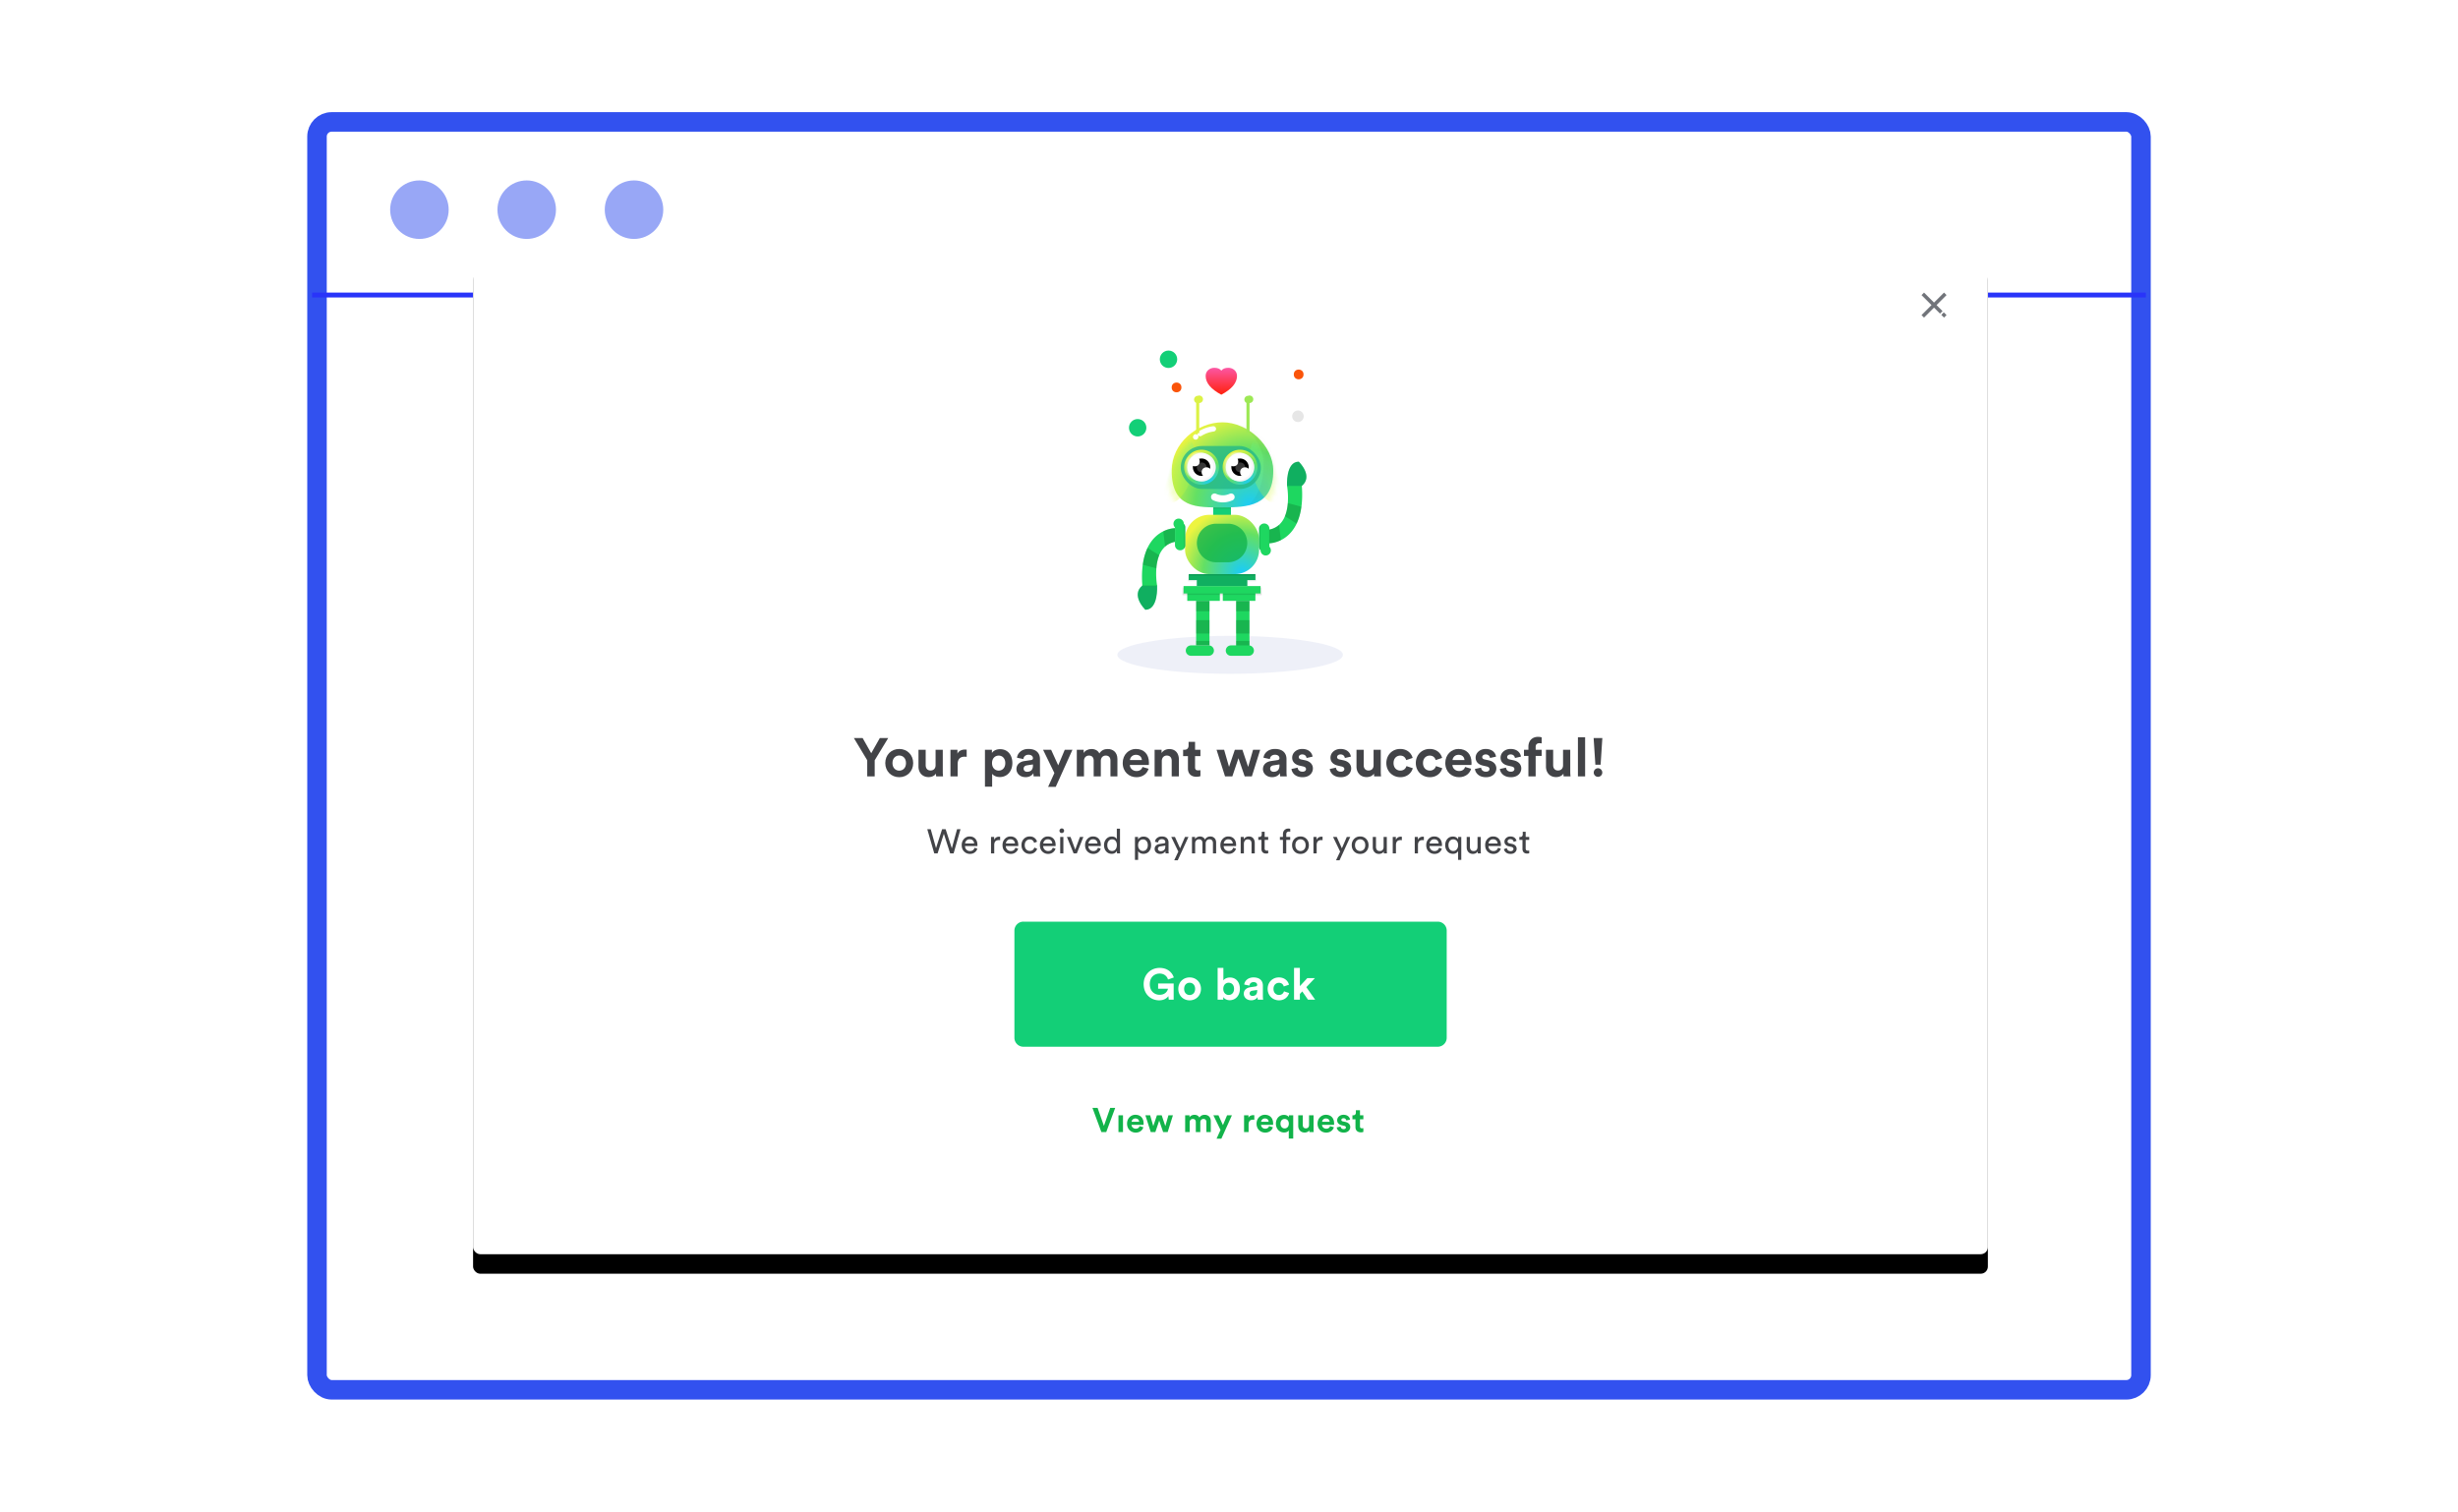 <svg xmlns="http://www.w3.org/2000/svg" xmlns:xlink="http://www.w3.org/1999/xlink" width="504" height="310" viewBox="0 0 504 310">
    <defs>
        <rect id="b" width="310.605" height="205.196" x="97" y="52" rx="1.465"/>
        <filter id="a" width="116.7%" height="125.3%" x="-8.4%" y="-10.7%" filterUnits="objectBoundingBox">
            <feOffset dy="4" in="SourceAlpha" result="shadowOffsetOuter1"/>
            <feGaussianBlur in="shadowOffsetOuter1" result="shadowBlurOuter1" stdDeviation="8"/>
            <feColorMatrix in="shadowBlurOuter1" values="0 0 0 0 0.359 0 0 0 0 0.399 0 0 0 0 0.52 0 0 0 0.16 0"/>
        </filter>
        <linearGradient id="c" x1="50%" x2="50%" y1="100%" y2="0%">
            <stop offset="0%" stop-color="gray" stop-opacity=".25"/>
            <stop offset="54%" stop-color="gray" stop-opacity=".12"/>
            <stop offset="100%" stop-color="gray" stop-opacity=".1"/>
        </linearGradient>
        <radialGradient id="d" cx="76.883%" cy="95.848%" r="109.768%" fx="76.883%" fy="95.848%" gradientTransform="scale(-.802 -1) rotate(51.79 1.88 -1.78)">
            <stop offset="0%" stop-color="#1BCCF6"/>
            <stop offset="59.211%" stop-color="#63E064"/>
            <stop offset="100%" stop-color="#EDF440"/>
        </radialGradient>
        <radialGradient id="f" cx="76.883%" cy="95.848%" r="107.972%" fx="76.883%" fy="95.848%" gradientTransform="scale(-.838 -1) rotate(53.018 1.847 -1.69)">
            <stop offset="0%" stop-color="#1BCCF6"/>
            <stop offset="59.211%" stop-color="#63E064"/>
            <stop offset="100%" stop-color="#EDF440"/>
        </radialGradient>
        <path id="e" d="M10.41 17.447c5.187 0 10.41-.253 10.41-7.506C20.82 4.733 15.598 0 10.41 0S0 4.222 0 9.94c0 7.765 5.223 7.507 10.41 7.507z"/>
        <linearGradient id="g" x1="50%" x2="50%" y1="0%" y2="100%">
            <stop offset="0%" stop-color="#5BF7A3"/>
            <stop offset="100%" stop-color="#EEFB1A"/>
        </linearGradient>
        <linearGradient id="i" x1="50%" x2="50%" y1="0%" y2="100%">
            <stop offset="0%" stop-color="#FC57A4"/>
            <stop offset="100%" stop-color="#FF200C"/>
        </linearGradient>
        <filter id="j" width="182.3%" height="181.6%" x="-35.1%" y="-34.9%" filterUnits="objectBoundingBox">
            <feOffset in="SourceAlpha" result="shadowOffsetOuter1"/>
            <feGaussianBlur in="shadowOffsetOuter1" result="shadowBlurOuter1" stdDeviation=".5"/>
            <feColorMatrix in="shadowBlurOuter1" result="shadowMatrixOuter1" values="0 0 0 0 0 0 0 0 0 0 0 0 0 0 0 0 0 0 0.131 0"/>
            <feMerge>
                <feMergeNode in="shadowMatrixOuter1"/>
                <feMergeNode in="SourceGraphic"/>
            </feMerge>
        </filter>
        <radialGradient id="k" cx="76.883%" cy="95.848%" r="102.282%" fx="76.883%" fy="95.848%" gradientTransform="scale(-1 -.996) rotate(57.848 1.738 -1.393)">
            <stop offset="0%" stop-color="#1BCCF6"/>
            <stop offset="59.211%" stop-color="#63E064"/>
            <stop offset="100%" stop-color="#EDF440"/>
        </radialGradient>
        <ellipse id="l" cx="2.929" cy="2.941" rx="2.929" ry="2.941"/>
        <filter id="n" width="182.3%" height="181.6%" x="-35.1%" y="-34.9%" filterUnits="objectBoundingBox">
            <feOffset in="SourceAlpha" result="shadowOffsetOuter1"/>
            <feGaussianBlur in="shadowOffsetOuter1" result="shadowBlurOuter1" stdDeviation=".5"/>
            <feColorMatrix in="shadowBlurOuter1" result="shadowMatrixOuter1" values="0 0 0 0 0 0 0 0 0 0 0 0 0 0 0 0 0 0 0.131 0"/>
            <feMerge>
                <feMergeNode in="shadowMatrixOuter1"/>
                <feMergeNode in="SourceGraphic"/>
            </feMerge>
        </filter>
        <ellipse id="o" cx="2.929" cy="2.941" rx="2.929" ry="2.941"/>
    </defs>
    <g fill="none" fill-rule="evenodd">
        <g transform="translate(63 23)">
            <rect width="374" height="260" x="2" y="2" fill="#FFF" stroke="#3251EF" stroke-width="4" rx="3"/>
            <circle cx="23" cy="20" r="6" fill="#3251EF" fill-rule="nonzero" opacity=".5"/>
            <circle cx="45" cy="20" r="6" fill="#3251EF" fill-rule="nonzero" opacity=".5"/>
            <circle cx="67" cy="20" r="6" fill="#3251EF" fill-rule="nonzero" opacity=".5"/>
            <path fill="#2934F9" d="M1 37h376v1H1z"/>
        </g>
        <use fill="#000" filter="url(#a)" xlink:href="#b"/>
        <use fill="#FFF" xlink:href="#b"/>
        <g transform="translate(229 66)">
            <ellipse cx="23.237" cy="68.284" fill="#DEE3F3" fill-rule="nonzero" opacity=".5" rx="23.124" ry="3.892"/>
            <path fill="url(#c)" fill-rule="nonzero" d="M26.886 53.225h1.716v-1.25H14.557v1.25h1.716v1.252h-2.81v1.563h16.232v-1.563h-2.809z"/>
            <ellipse cx="4.273" cy="21.719" fill="#13CF77" rx="1.783" ry="1.787"/>
            <ellipse cx="10.596" cy="7.674" fill="#13CF77" rx="1.783" ry="1.787"/>
            <ellipse cx="21.933" cy="11.662" fill="#13CF77" rx="1" ry="1"/>
            <ellipse cx="12.247" cy="13.449" fill="#FA540A" rx="1" ry="1"/>
            <ellipse cx="37.285" cy="10.786" fill="#FA540A" rx="1" ry="1"/>
            <ellipse cx="16.872" cy="33.314" fill="#000" fill-rule="nonzero" opacity=".1" rx="2.43" ry="2.435"/>
            <ellipse cx="26.287" cy="33.314" fill="#000" fill-rule="nonzero" opacity=".1" rx="2.43" ry="2.435"/>
            <path fill="#13CF77" fill-rule="nonzero" d="M19.757 38.045H23.4v2.13h-3.644z"/>
            <rect width="15.186" height="12.174" x="13.987" y="39.566" fill="url(#d)" fill-rule="nonzero" rx="5"/>
            <path fill="#13CF77" fill-rule="nonzero" d="M28.414 51.74v1.217h-1.671v1.218H16.416v-1.218h-1.67V51.74z"/>
            <path fill="#0A662A" fill-rule="nonzero" d="M28.414 51.74v1.217h-1.671v1.218H16.416v-1.218h-1.67V51.74z" opacity=".3"/>
            <path fill="#1ED760" fill-rule="nonzero" d="M13.683 54.175h15.794v1.521H13.683zM14.442 55.697h6.681v1.522h-6.681zM21.731 55.697h6.682v1.522H21.73zM15.204 66.349h3.64a1.065 1.065 0 0 1 0 2.13h-3.64a1.065 1.065 0 0 1 0-2.13z"/>
            <path fill="#1ED760" fill-rule="nonzero" d="M16.265 59.349v7h2.733v-9.131h-2.733zM24.465 57.218v9.131h2.734v-9.131zM23.405 66.349h3.64a1.065 1.065 0 0 1 0 2.13h-3.64a1.065 1.065 0 1 1 0-2.13zM14.045 42.153v3.734a1.064 1.064 0 0 1-2.123-.082v-3.652a1.06 1.06 0 1 1 1.814-.753l.025.026c.165.177.265.404.283.646v.081zM31.286 42.457v3.653a1.06 1.06 0 1 1-1.816.753l-.028-.03a1.063 1.063 0 0 1-.283-.725v-3.65a1.064 1.064 0 1 1 2.126 0h.001z"/>
            <path fill="#13CF77" fill-rule="nonzero" d="M5.844 59.044s-3.052-2.944-.615-4.971h3.026s.322 4.971-2.411 4.971z"/>
            <path fill="#12B34A" fill-rule="nonzero" d="M20.373 41.393h2.413a3.956 3.956 0 1 1 0 7.913h-2.413a3.956 3.956 0 0 1 0-7.913z" opacity=".774"/>
            <g transform="translate(11.162 9.42)">
                <g transform="translate(.095 11.181)">
                    <mask id="h" fill="#fff">
                        <use xlink:href="#e"/>
                    </mask>
                    <use fill="url(#f)" xlink:href="#e"/>
                    <ellipse cx="19.834" cy="9.687" fill="url(#g)" mask="url(#h)" opacity=".514" rx="3.405" ry="7.127" style="mix-blend-mode:soft-light" transform="rotate(-15 19.834 9.687)"/>
                    <ellipse cx=".987" cy="9.687" fill="url(#g)" mask="url(#h)" opacity=".514" rx="3.405" ry="7.127" style="mix-blend-mode:soft-light" transform="rotate(15 .987 9.687)"/>
                    <path fill="#000" fill-opacity=".039" d="M14.06.582c3.179 2.016 4.769 4.781 4.769 8.295 0 3.513-1.14 6.349-3.417 8.507 2.605-.019 4.205-.431 4.8-1.238.89-1.21 2.427-9.137 2.427-9.137S18.391.582 17.17.582h-3.11z" mask="url(#h)"/>
                </g>
                <path fill="url(#i)" d="M10.265.575V5.52C8.122 4.378 7.05 3.094 7.05 1.668 7.05.588 7.969 0 8.83 0c.65 0 1.13.192 1.435.575zm0 0C10.572.192 11.05 0 11.701 0c.861 0 1.78.589 1.78 1.668 0 1.426-1.072 2.71-3.216 3.852V.575z"/>
                <rect width="16.427" height="8.822" x="1.942" y="16.04" fill="#25B788" opacity=".774" rx="4.411"/>
                <path stroke="#FFF" stroke-linecap="round" stroke-width="1.089" d="M5.006 14.182c.074-.065-.038.031 0 0m.915-.69a6.765 6.765 0 0 1 2.714-.968"/>
                <g filter="url(#j)" transform="translate(2.642 16.807)">
                    <ellipse cx="3.566" cy="3.58" fill="url(#k)" rx="3.566" ry="3.58"/>
                    <g transform="translate(.637 .64)">
                        <mask id="m" fill="#fff">
                            <use xlink:href="#l"/>
                        </mask>
                        <use fill="#F5F5F7" xlink:href="#l"/>
                        <ellipse cx="2.42" cy="2.749" fill="#FFF" mask="url(#m)" rx="2.929" ry="2.941"/>
                    </g>
                    <ellipse cx="3.566" cy="3.58" fill="#000" rx="1.783" ry="1.79"/>
                    <ellipse cx="3.597" cy="3.612" fill="#FFF" opacity=".212" rx="1" ry="1"/>
                    <ellipse cx="2.197" cy="2.397" fill="#FFF" rx="1" ry="1"/>
                    <ellipse cx="4.584" cy="4.603" fill="#FFF" rx="1" ry="1"/>
                </g>
                <g filter="url(#n)" transform="translate(10.537 16.807)">
                    <ellipse cx="3.566" cy="3.58" fill="url(#k)" rx="3.566" ry="3.58"/>
                    <g transform="translate(.637 .64)">
                        <mask id="p" fill="#fff">
                            <use xlink:href="#o"/>
                        </mask>
                        <use fill="#F5F5F7" xlink:href="#o"/>
                        <ellipse cx="2.42" cy="2.749" fill="#FFF" mask="url(#p)" rx="2.929" ry="2.941"/>
                    </g>
                    <ellipse cx="3.566" cy="3.58" fill="#000" rx="1.783" ry="1.79"/>
                    <ellipse cx="3.597" cy="3.612" fill="#FFF" opacity=".212" rx="1" ry="1"/>
                    <ellipse cx="2.197" cy="2.397" fill="#FFF" rx="1" ry="1"/>
                    <ellipse cx="4.584" cy="4.603" fill="#FFF" rx="1" ry="1"/>
                </g>
                <path fill="#9DE855" d="M16.052 7.223v6.197h-.635V7.2a.767.767 0 0 1 .341-1.453.767.767 0 1 1 .293 1.476z"/>
                <path fill="#DCF245" d="M5.737 7.223v6.197h-.634V7.2a.767.767 0 0 1 .34-1.453.767.767 0 1 1 .293 1.476z"/>
                <path stroke="#FFF" stroke-linecap="round" stroke-width="1.452" d="M8.883 26.501a4.122 4.122 0 0 0 1.692.378c.564 0 1.128-.126 1.692-.378"/>
            </g>
            <path fill="#0A662A" fill-rule="nonzero" d="M16.265 57.218h2.733v2.13h-2.733zM16.265 61.175h2.733v2.739h-2.733zM16.265 65.436h2.733v.913h-2.733zM24.465 57.218h2.733v2.13h-2.733zM24.465 61.175h2.733v2.739h-2.733zM24.465 65.436h2.733v.913h-2.733z" opacity=".3"/>
            <path fill="#000" fill-rule="nonzero" d="M19.757 38.045H23.4v.294h-3.644zM29.454 41.736v5.096a1.041 1.041 0 0 1-.294-.724v-3.65c0-.269.105-.526.294-.722zM14.052 42.072v3.815a1.043 1.043 0 0 1-.294.645v-5.106c.172.177.275.404.294.646zM14.746 51.74h13.668v.294H14.746zM14.442 55.697h6.681v.295h-6.681zM21.731 55.697h6.682v.295H21.73z" opacity=".1"/>
            <ellipse cx="37.138" cy="19.363" fill="#000" fill-rule="nonzero" opacity=".1" rx="1.185" ry="1.188"/>
            <g fill-rule="nonzero">
                <path fill="#1ED760" d="M11.918 42.305v2.815c-.75.13-1.449.468-2.019.973a4.787 4.787 0 0 0-1.204 1.769c-.351.852-.522 1.8-.591 2.696-.087 1.21-.03 2.424.168 3.62H5.236c-.13-1.682-.09-3.125.08-4.365.187-1.397.534-2.534.974-3.46.88-1.849 2.132-2.852 3.231-3.397 1.306-.651 2.397-.651 2.397-.651z"/>
                <path fill="#0A662A" d="M5.844 59.044s-3.052-2.944-.615-4.971h3.026s.322 4.971-2.411 4.971zM11.918 42.305v2.815c-.75.13-1.449.468-2.019.973l-.377-3.144c1.305-.644 2.396-.644 2.396-.644zM8.695 47.862c-.351.852-.522 1.8-.591 2.696l-2.79-.749c.188-1.397.535-2.534.975-3.459l2.406 1.512z" opacity=".3"/>
            </g>
            <g fill-rule="nonzero">
                <path fill="#1ED760" d="M31.242 45.413v-2.815a4.105 4.105 0 0 0 2.022-.973c.529-.49.94-1.094 1.202-1.766.352-.853.523-1.8.592-2.697.086-1.209.03-2.424-.168-3.62h3.037c.13 1.683.09 3.125-.08 4.365-.187 1.398-.534 2.535-.974 3.46-.88 1.849-2.132 2.853-3.231 3.398-1.309.648-2.4.648-2.4.648z"/>
                <path fill="#13CF77" d="M37.316 28.673s3.052 2.945.615 4.972h-3.027s-.321-4.972 2.412-4.972z"/>
                <path fill="#0A662A" d="M37.316 28.673s3.052 2.945.615 4.972h-3.027s-.321-4.972 2.412-4.972zM31.242 45.413v-2.815a4.105 4.105 0 0 0 2.022-.973l.378 3.143c-1.309.645-2.4.645-2.4.645zM34.463 39.856c.351-.852.522-1.8.592-2.696l2.789.748c-.188 1.398-.535 2.535-.975 3.46l-2.406-1.512z" opacity=".3"/>
            </g>
        </g>
        <path fill="#71747A" d="M398.611 60l.517.517-2.048 2.048 1.23 1.23-.517.516-1.229-1.23-2.048 2.049-.516-.517 2.048-2.048L394 60.517l.516-.517 2.048 2.048L398.611 60zm-.56 4.57l.56.56.517-.517-.56-.56-.516.517z"/>
        <g fill="#424347">
            <path d="M177.821 155.905v3.306h1.53v-3.306l2.773-4.558h-1.72l-1.762 3.117-1.764-3.117h-1.797z"/>
            <path fill-rule="nonzero" d="M184.383 158.035c-.721 0-1.387-.532-1.387-1.552 0-1.032.666-1.553 1.387-1.553.72 0 1.386.52 1.386 1.553 0 1.03-.665 1.552-1.386 1.552zm0-4.448c-1.631 0-2.862 1.21-2.862 2.896 0 1.674 1.231 2.894 2.862 2.894 1.63 0 2.861-1.22 2.861-2.894 0-1.687-1.23-2.896-2.861-2.896z"/>
            <path d="M191.958 159.211h1.409a8.842 8.842 0 0 1-.056-.987v-4.47h-1.475v3.172c0 .633-.377 1.076-1.032 1.076-.687 0-.997-.488-.997-1.098v-3.15h-1.476v3.45c0 1.186.755 2.151 2.074 2.151.577 0 1.21-.222 1.508-.732 0 .222.023.477.045.588zM198.213 153.732a3.385 3.385 0 0 0-.344-.022c-.466 0-1.22.132-1.553.853v-.81h-1.43v5.458h1.475v-2.496c0-1.175.654-1.541 1.408-1.541.133 0 .277.01.444.044v-1.486z"/>
            <path fill-rule="nonzero" d="M203.433 161.318v-2.64c.267.367.821.666 1.575.666 1.542 0 2.573-1.22 2.573-2.873 0-1.619-.92-2.839-2.517-2.839-.822 0-1.431.366-1.675.787v-.665h-1.43v7.564h1.474zm2.695-4.835c0 .975-.599 1.54-1.353 1.54s-1.364-.576-1.364-1.54c0-.965.61-1.531 1.364-1.531.754 0 1.353.566 1.353 1.53zM208.416 157.725c0 .854.71 1.641 1.874 1.641.81 0 1.331-.377 1.609-.81 0 .211.022.51.055.655h1.353a6.174 6.174 0 0 1-.066-.865v-2.684c0-1.099-.644-2.075-2.373-2.075-1.465 0-2.252.943-2.34 1.797l1.308.278c.044-.477.4-.888 1.043-.888.62 0 .92.322.92.71 0 .189-.1.344-.41.388l-1.343.2c-.909.133-1.63.677-1.63 1.653zm2.185.543c-.477 0-.71-.31-.71-.632 0-.422.3-.632.677-.688l1.23-.188v.244c0 .965-.576 1.264-1.197 1.264z"/>
            <path d="M216.472 161.363l3.427-7.61h-1.575l-1.342 3.195-1.452-3.194h-1.653l2.318 4.769-1.287 2.84zM222.268 159.211v-3.194c0-.6.377-1.076 1.02-1.076.666 0 .966.443.966 1.031v3.24h1.463v-3.195c0-.588.378-1.076 1.01-1.076.676 0 .965.443.965 1.031v3.24h1.43v-3.539c0-1.464-.965-2.075-1.974-2.075-.72 0-1.297.244-1.73.91-.277-.588-.876-.91-1.62-.91-.599 0-1.297.289-1.596.821v-.665h-1.409v5.457h1.475z"/>
            <path fill-rule="nonzero" d="M231.693 155.861c.033-.499.454-1.076 1.22-1.076.843 0 1.197.533 1.22 1.076h-2.44zm2.583 1.42c-.177.488-.554.832-1.242.832-.732 0-1.341-.521-1.375-1.243h3.904c0-.022.023-.244.023-.454 0-1.753-1.01-2.829-2.696-2.829-1.397 0-2.684 1.132-2.684 2.873 0 1.842 1.32 2.917 2.817 2.917 1.342 0 2.207-.787 2.485-1.73l-1.232-.366z"/>
            <path d="M238.222 156.072c0-.632.377-1.131 1.02-1.131.71 0 1.01.477 1.01 1.087v3.183h1.475v-3.438c0-1.199-.622-2.163-1.975-2.163-.587 0-1.241.255-1.575.82v-.676h-1.43v5.457h1.475v-3.139zM245.043 152.123h-1.331v.766c0 .488-.266.865-.843.865h-.277v1.308h.987v2.54c0 1.054.665 1.687 1.73 1.687.433 0 .699-.078.832-.134v-1.22a2.153 2.153 0 0 1-.455.045c-.421 0-.643-.155-.643-.633v-2.285h1.098v-1.308h-1.098v-1.63zM253.196 153.754l-1.187 3.505-1.009-3.505h-1.553l1.741 5.457h1.498l1.253-3.727 1.275 3.727h1.475l1.708-5.457h-1.463l-1.01 3.516-1.175-3.516z"/>
            <path fill-rule="nonzero" d="M258.964 157.725c0 .854.71 1.641 1.874 1.641.81 0 1.331-.377 1.609-.81 0 .211.022.51.055.655h1.353a6.174 6.174 0 0 1-.066-.865v-2.684c0-1.099-.644-2.075-2.373-2.075-1.465 0-2.252.943-2.341 1.797l1.31.278c.043-.477.398-.888 1.042-.888.62 0 .92.322.92.71 0 .189-.1.344-.41.388l-1.343.2c-.909.133-1.63.677-1.63 1.653zm2.185.543c-.477 0-.71-.31-.71-.632 0-.422.3-.632.677-.688l1.23-.188v.244c0 .965-.576 1.264-1.197 1.264z"/>
            <path d="M264.81 157.691c.066.622.632 1.686 2.273 1.686 1.431 0 2.119-.909 2.119-1.796 0-.8-.544-1.454-1.62-1.676l-.776-.166c-.3-.055-.5-.221-.5-.487 0-.311.311-.544.7-.544.62 0 .854.41.898.732l1.231-.278c-.066-.588-.588-1.575-2.14-1.575-1.176 0-2.041.81-2.041 1.786 0 .765.477 1.398 1.53 1.63l.722.167c.42.089.587.288.587.532 0 .289-.233.544-.72.544-.644 0-.965-.4-1-.832l-1.263.277zM272.663 157.691c.065.622.631 1.686 2.273 1.686 1.43 0 2.118-.909 2.118-1.796 0-.8-.543-1.454-1.619-1.676l-.776-.166c-.3-.055-.5-.221-.5-.487 0-.311.31-.544.699-.544.621 0 .854.41.899.732l1.23-.278c-.066-.588-.587-1.575-2.14-1.575-1.176 0-2.04.81-2.04 1.786 0 .765.476 1.398 1.53 1.63l.721.167c.421.089.588.288.588.532 0 .289-.233.544-.721.544-.644 0-.965-.4-.999-.832l-1.263.277zM281.768 159.211h1.409a8.842 8.842 0 0 1-.056-.987v-4.47h-1.475v3.172c0 .633-.377 1.076-1.032 1.076-.687 0-.997-.488-.997-1.098v-3.15h-1.476v3.45c0 1.186.755 2.151 2.074 2.151.577 0 1.21-.222 1.509-.732 0 .222.022.477.044.588zM287.125 154.952c.732 0 1.076.466 1.208.92l1.32-.443c-.232-.921-1.075-1.842-2.561-1.842-1.586 0-2.829 1.21-2.829 2.896 0 1.674 1.265 2.894 2.873 2.894 1.453 0 2.307-.932 2.551-1.841l-1.298-.433c-.122.422-.499.92-1.253.92-.754 0-1.397-.553-1.397-1.54 0-.988.632-1.531 1.386-1.531zM293.168 154.952c.733 0 1.076.466 1.21.92l1.32-.443c-.234-.921-1.076-1.842-2.563-1.842-1.586 0-2.828 1.21-2.828 2.896 0 1.674 1.264 2.894 2.872 2.894 1.454 0 2.308-.932 2.552-1.841l-1.298-.433c-.122.422-.5.92-1.254.92s-1.397-.553-1.397-1.54c0-.988.632-1.531 1.386-1.531z"/>
            <path fill-rule="nonzero" d="M297.837 155.861c.033-.499.455-1.076 1.22-1.076.843 0 1.198.533 1.22 1.076h-2.44zm2.584 1.42c-.178.488-.554.832-1.242.832-.732 0-1.342-.521-1.375-1.243h3.904c0-.022.022-.244.022-.454 0-1.753-1.01-2.829-2.695-2.829-1.398 0-2.684 1.132-2.684 2.873 0 1.842 1.32 2.917 2.817 2.917 1.342 0 2.207-.787 2.484-1.73l-1.23-.366z"/>
            <path d="M302.426 157.691c.066.622.632 1.686 2.273 1.686 1.431 0 2.118-.909 2.118-1.796 0-.8-.543-1.454-1.619-1.676l-.776-.166c-.3-.055-.499-.221-.499-.487 0-.311.31-.544.699-.544.62 0 .853.41.898.732l1.231-.278c-.066-.588-.588-1.575-2.14-1.575-1.176 0-2.041.81-2.041 1.786 0 .765.477 1.398 1.53 1.63l.721.167c.421.089.588.288.588.532 0 .289-.233.544-.721.544-.643 0-.965-.4-.998-.832l-1.264.277zM307.537 157.691c.067.622.633 1.686 2.274 1.686 1.431 0 2.119-.909 2.119-1.796 0-.8-.544-1.454-1.62-1.676l-.776-.166c-.3-.055-.5-.221-.5-.487 0-.311.311-.544.7-.544.62 0 .854.41.898.732l1.231-.278c-.066-.588-.587-1.575-2.14-1.575-1.176 0-2.041.81-2.041 1.786 0 .765.477 1.398 1.53 1.63l.722.167c.42.089.587.288.587.532 0 .289-.233.544-.72.544-.644 0-.965-.4-1-.832l-1.264.277zM315.645 152.4c.244 0 .388.034.466.056v-1.242c-.123-.055-.422-.111-.733-.111-1.209 0-1.985.799-1.985 2.03v.62h-.91v1.266h.91v4.192h1.486v-4.192h1.232v-1.265h-1.232v-.6c0-.609.433-.753.766-.753zM320.619 159.211h1.408a8.842 8.842 0 0 1-.055-.987v-4.47h-1.476v3.172c0 .633-.376 1.076-1.031 1.076-.687 0-.998-.488-.998-1.098v-3.15h-1.475v3.45c0 1.186.754 2.151 2.074 2.151.577 0 1.21-.222 1.508-.732 0 .222.023.477.045.588zM325.021 159.211v-8.03h-1.475v8.03z"/>
            <path fill-rule="nonzero" d="M328.552 151.347h-1.786l.356 5.468h1.075l.355-5.468zm-1.763 7.076c0 .488.388.877.865.877a.88.88 0 0 0 .887-.877.89.89 0 0 0-.887-.887c-.477 0-.865.4-.865.887z"/>
        </g>
        <path fill="#13CF77" d="M208 190.832a1.84 1.84 0 0 1 1.847-1.832h84.946c1.02 0 1.847.82 1.847 1.832v21.985a1.84 1.84 0 0 1-1.847 1.833h-84.946a1.84 1.84 0 0 1-1.847-1.833v-21.985z"/>
        <path fill="#FFF" d="M240.655 205h-1.008l-.082-.729c-.287.432-.917.864-1.88.864-1.72 0-3.186-1.26-3.186-3.321s1.538-3.33 3.267-3.33c1.674 0 2.6.981 2.916 1.962l-1.188.423c-.162-.567-.694-1.224-1.728-1.224-.963 0-2.007.657-2.007 2.169 0 1.44.945 2.187 2.016 2.187 1.178 0 1.637-.792 1.71-1.242h-2.017v-1.08h3.187V205zm3.274-.954c.585 0 1.125-.423 1.125-1.26s-.54-1.26-1.125-1.26c-.584 0-1.125.423-1.125 1.26 0 .828.54 1.26 1.125 1.26zm0-3.609c1.323 0 2.322.981 2.322 2.349 0 1.359-.999 2.349-2.322 2.349-1.322 0-2.322-.99-2.322-2.349 0-1.368 1-2.349 2.322-2.349zM250.83 205h-1.16v-6.516h1.179v2.574c.198-.315.684-.603 1.34-.603 1.297 0 2.043.999 2.043 2.313 0 1.341-.827 2.34-2.088 2.34-.612 0-1.08-.27-1.314-.648v.54zm2.206-2.223c0-.81-.487-1.251-1.099-1.251-.603 0-1.107.441-1.107 1.251 0 .801.504 1.26 1.107 1.26.612 0 1.099-.45 1.099-1.26zm1.996 1.017c0-.792.585-1.233 1.323-1.341l1.09-.162c.252-.036.332-.162.332-.315 0-.315-.243-.576-.746-.576-.522 0-.81.333-.846.72l-1.063-.225c.072-.693.711-1.458 1.9-1.458 1.404 0 1.925.792 1.925 1.683v2.178c0 .234.027.549.055.702h-1.099a2.999 2.999 0 0 1-.045-.531c-.224.351-.647.657-1.305.657-.945 0-1.52-.639-1.52-1.332zm1.773.441c.505 0 .972-.243.972-1.026v-.198l-.998.153c-.306.045-.55.216-.55.558 0 .261.19.513.577.513zm5.445-2.691c-.613 0-1.125.441-1.125 1.242 0 .801.522 1.251 1.134 1.251.611 0 .917-.405 1.017-.747l1.053.351c-.199.738-.892 1.494-2.07 1.494-1.305 0-2.332-.99-2.332-2.349 0-1.368 1.008-2.349 2.296-2.349 1.205 0 1.89.747 2.078 1.494l-1.07.36c-.108-.369-.387-.747-.981-.747zm7.378-.972l-1.772 1.863 1.808 2.565h-1.466l-1.17-1.692-.495.522V205h-1.197v-6.516h1.197v3.735l1.53-1.647h1.565z"/>
        <path fill="#424347" d="M195.17 173.964l1.072-3.927h.707L195.534 175h-.707l-1.294-4.025-1.281 4.025h-.687l-1.434-4.963h.707l1.091 3.885 1.246-3.885h.721l1.275 3.927zm2.723-.994h1.84a.895.895 0 0 0-.251-.62c-.159-.16-.383-.241-.672-.241a.866.866 0 0 0-.644.255.915.915 0 0 0-.273.606zm1.939.875l.567.196c-.098.313-.28.568-.546.767-.266.198-.588.297-.966.297-.472 0-.872-.162-1.2-.486-.33-.325-.494-.762-.494-1.313 0-.513.158-.938.476-1.274.317-.336.695-.504 1.134-.504.508 0 .905.16 1.19.48.284.32.427.747.427 1.284 0 .084-.005.154-.014.21h-2.534c.004.299.104.544.297.735a.98.98 0 0 0 .718.287c.48 0 .795-.226.945-.679zm5.241-2.247v.7a2.028 2.028 0 0 0-.287-.021c-.616 0-.924.345-.924 1.036V175h-.658v-3.367h.644v.588c.206-.43.541-.644 1.008-.644.075 0 .147.007.217.021zm1.19 1.372h1.84a.895.895 0 0 0-.252-.62c-.158-.16-.382-.241-.672-.241a.866.866 0 0 0-.644.255.915.915 0 0 0-.273.606zm1.938.875l.567.196c-.098.313-.28.568-.546.767-.266.198-.588.297-.966.297-.47 0-.871-.162-1.2-.486-.33-.325-.494-.762-.494-1.313 0-.513.16-.938.476-1.274.318-.336.696-.504 1.134-.504.51 0 .906.16 1.19.48.285.32.427.747.427 1.284 0 .084-.004.154-.014.21h-2.534c.005.299.104.544.298.735a.98.98 0 0 0 .717.287c.481 0 .796-.226.945-.679zm2.94-1.708a.97.97 0 0 0-.725.308c-.198.205-.297.495-.297.868 0 .369.099.658.297.868.198.21.442.315.732.315.28 0 .493-.07.64-.21.147-.14.246-.301.298-.483l.58.252c-.093.28-.269.525-.528.735-.259.21-.59.315-.99.315-.49 0-.896-.17-1.218-.511-.322-.34-.483-.768-.483-1.281 0-.523.16-.95.483-1.284.322-.334.725-.501 1.21-.501.411 0 .744.105.998.315.254.21.421.462.5.756l-.594.252a1.063 1.063 0 0 0-.294-.504c-.145-.14-.348-.21-.61-.21zm2.785.833h1.84a.895.895 0 0 0-.251-.62c-.159-.16-.383-.241-.672-.241a.866.866 0 0 0-.644.255.915.915 0 0 0-.273.606zm1.939.875l.567.196c-.098.313-.28.568-.546.767-.266.198-.588.297-.966.297-.472 0-.872-.162-1.2-.486-.33-.325-.494-.762-.494-1.313 0-.513.158-.938.476-1.274.317-.336.695-.504 1.134-.504.509 0 .905.16 1.19.48.285.32.427.747.427 1.284 0 .084-.005.154-.014.21h-2.534c.005.299.104.544.297.735a.98.98 0 0 0 .718.287c.48 0 .795-.226.945-.679zM218.04 175h-.65v-3.367h.65V175zm-.665-4.305a.47.47 0 0 1-.133-.336c0-.13.046-.243.137-.336a.447.447 0 0 1 .332-.14c.13 0 .243.046.336.136.093.091.14.205.14.34 0 .13-.047.242-.14.332a.464.464 0 0 1-.336.137.47.47 0 0 1-.336-.133zm4.766.938L220.798 175h-.665l-1.365-3.367h.742l.96 2.597.965-2.597h.707zm1.05 1.337h1.84a.895.895 0 0 0-.252-.62c-.158-.16-.382-.241-.672-.241a.866.866 0 0 0-.644.255.915.915 0 0 0-.273.606zm1.939.875l.566.196c-.097.313-.28.568-.546.767-.266.198-.587.297-.966.297-.47 0-.871-.162-1.2-.486-.329-.325-.494-.762-.494-1.313 0-.513.16-.938.476-1.274.318-.336.696-.504 1.134-.504.51 0 .906.16 1.19.48.285.32.428.747.428 1.284 0 .084-.005.154-.014.21h-2.535c.005.299.104.544.298.735a.98.98 0 0 0 .718.287c.48 0 .795-.226.945-.679zm1.917-.539c0 .355.087.644.262.868.175.224.417.336.725.336a.85.85 0 0 0 .707-.343c.177-.229.266-.52.266-.875 0-.35-.087-.632-.26-.847-.172-.215-.408-.322-.706-.322a.89.89 0 0 0-.721.329c-.182.22-.273.504-.273.854zm1.967 1.239v-.056a1.108 1.108 0 0 1-.403.43c-.18.115-.393.172-.64.172-.48 0-.867-.17-1.159-.508-.291-.338-.437-.764-.437-1.277 0-.49.15-.906.448-1.25a1.454 1.454 0 0 1 1.148-.514c.275 0 .5.055.672.165.172.11.291.243.357.402v-2.177h.65v4.445c0 .229.012.436.036.623h-.637a2.615 2.615 0 0 1-.035-.455zm4.352 1.785h-.65v-4.697h.636v.525c.098-.177.245-.322.441-.434.196-.112.425-.168.686-.168.486 0 .865.166 1.138.497.273.331.41.751.41 1.26 0 .513-.142.938-.424 1.274-.283.336-.664.504-1.145.504a1.37 1.37 0 0 1-.658-.154 1.113 1.113 0 0 1-.434-.392v1.785zm1.988-3.017c0-.34-.09-.622-.27-.843a.884.884 0 0 0-.724-.333c-.299 0-.54.11-.724.333-.185.221-.277.502-.277.843 0 .35.092.636.277.858a.897.897 0 0 0 .724.332c.299 0 .54-.11.721-.332.182-.222.273-.508.273-.858zm1.4.784c0-.29.093-.521.28-.697.186-.175.433-.283.741-.325l.91-.133c.173-.023.26-.107.26-.252a.564.564 0 0 0-.183-.434c-.12-.112-.303-.168-.546-.168-.224 0-.4.062-.532.186a.774.774 0 0 0-.23.493l-.63-.147c.032-.322.18-.584.44-.787.262-.204.574-.305.938-.305.476 0 .829.115 1.057.347.23.23.343.526.343.885v1.687c0 .2.014.385.042.553h-.644a2.772 2.772 0 0 1-.035-.455c-.093.15-.23.28-.41.392-.179.112-.404.168-.675.168-.33 0-.602-.1-.812-.297a.944.944 0 0 1-.315-.711zm1.217.455c.294 0 .53-.08.707-.238.178-.159.266-.41.266-.756v-.154l-1.029.154a.65.65 0 0 0-.357.161.45.45 0 0 0-.133.343c0 .13.05.245.15.343.101.098.233.147.396.147zm3.52 1.855h-.72l.84-1.778-1.45-2.996h.757l1.05 2.324 1.008-2.324h.707l-2.191 4.774zm3.57-1.407h-.651v-3.367h.63v.448c.103-.177.247-.313.434-.406.187-.093.382-.14.588-.14.22 0 .42.054.602.161a.973.973 0 0 1 .406.476c.233-.425.609-.637 1.127-.637.322 0 .596.11.822.329.227.22.34.537.34.952V175h-.651v-2.114c0-.233-.06-.42-.179-.56-.119-.14-.297-.21-.535-.21a.718.718 0 0 0-.56.241.872.872 0 0 0-.217.606V175h-.658v-2.114c0-.233-.06-.42-.179-.56-.119-.14-.297-.21-.535-.21a.731.731 0 0 0-.567.238c-.145.159-.217.364-.217.616V175zm5.872-2.03h1.841a.895.895 0 0 0-.252-.62c-.159-.16-.383-.241-.672-.241a.866.866 0 0 0-.644.255.915.915 0 0 0-.273.606zm1.94.875l.566.196c-.098.313-.28.568-.546.767-.266.198-.588.297-.966.297-.471 0-.871-.162-1.2-.486-.33-.325-.494-.762-.494-1.313 0-.513.159-.938.476-1.274.317-.336.695-.504 1.134-.504.509 0 .905.16 1.19.48.285.32.427.747.427 1.284 0 .084-.005.154-.014.21h-2.534c.005.299.104.544.298.735a.98.98 0 0 0 .717.287c.48 0 .796-.226.945-.679zm2.182-.791V175h-.658v-3.367h.644v.483c.224-.387.57-.581 1.036-.581.388 0 .685.124.893.371.207.247.311.567.311.959V175h-.658v-2.023c0-.565-.261-.847-.784-.847-.247 0-.44.087-.577.263-.138.175-.207.395-.207.661zm4.256-2.485v1.064h.727v.595h-.727v1.75c0 .159.036.275.108.35.072.075.192.112.36.112.099 0 .185-.01.26-.028v.56a1.306 1.306 0 0 1-.449.063c-.289 0-.517-.084-.685-.252-.169-.168-.252-.404-.252-.707v-1.848h-.644v-.595h.182c.172 0 .302-.048.388-.144a.538.538 0 0 0 .13-.374v-.546h.602zm5.24 1.659h-.811V175h-.68v-2.772h-.622v-.595h.623v-.567c0-.36.105-.642.315-.847.21-.205.474-.308.79-.308.202 0 .332.023.393.07v.588a.793.793 0 0 0-.287-.042.571.571 0 0 0-.375.13c-.105.086-.157.234-.157.444v.532h.812v.595zm1.358 1.974c.206.21.455.315.75.315a.992.992 0 0 0 .745-.319c.203-.212.304-.507.304-.885 0-.373-.101-.666-.304-.878a.992.992 0 0 0-.746-.319.992.992 0 0 0-.745.319c-.203.212-.305.505-.305.878 0 .378.1.674.301.889zm-.49-2.163c.327-.34.74-.511 1.24-.511.499 0 .91.17 1.235.508.324.338.486.764.486 1.277 0 .518-.16.946-.483 1.285-.322.338-.735.507-1.239.507-.504 0-.917-.17-1.239-.507-.322-.339-.483-.767-.483-1.285 0-.513.161-.938.483-1.274zm5.767-.441v.7a2.028 2.028 0 0 0-.287-.021c-.616 0-.924.345-.924 1.036V175h-.658v-3.367h.644v.588c.206-.43.542-.644 1.008-.644.075 0 .147.007.217.021zm3.485 4.809h-.721l.84-1.778-1.45-2.996h.757l1.05 2.324 1.008-2.324h.707l-2.191 4.774zm3.471-2.205c.205.21.455.315.75.315a.992.992 0 0 0 .745-.319c.203-.212.304-.507.304-.885 0-.373-.101-.666-.304-.878a.992.992 0 0 0-.746-.319.992.992 0 0 0-.745.319c-.203.212-.305.505-.305.878 0 .378.1.674.301.889zm-.49-2.163c.327-.34.74-.511 1.24-.511.498 0 .91.17 1.235.508.324.338.486.764.486 1.277 0 .518-.16.946-.483 1.285-.322.338-.735.507-1.239.507-.504 0-.917-.17-1.239-.507-.322-.339-.483-.767-.483-1.285 0-.513.161-.938.483-1.274zm6.082 2.555a.861.861 0 0 1-.406.382c-.182.086-.378.129-.588.129-.382 0-.688-.127-.917-.381-.228-.255-.343-.578-.343-.97v-2.121h.658v2.023c0 .252.062.46.186.623.123.163.316.245.577.245.262 0 .46-.078.595-.234.136-.157.203-.366.203-.627v-2.03h.658v2.744c0 .22.012.427.035.623h-.63a2.318 2.318 0 0 1-.028-.393v-.013zm3.71-2.996v.7a2.028 2.028 0 0 0-.287-.021c-.617 0-.925.345-.925 1.036V175h-.658v-3.367h.644v.588c.206-.43.542-.644 1.009-.644.074 0 .147.007.216.021zm4.513 0v.7a2.028 2.028 0 0 0-.287-.021c-.616 0-.924.345-.924 1.036V175h-.658v-3.367h.644v.588c.205-.43.541-.644 1.008-.644.075 0 .147.007.217.021zm1.19 1.372h1.84a.895.895 0 0 0-.252-.62c-.159-.16-.382-.241-.672-.241a.866.866 0 0 0-.644.255.915.915 0 0 0-.273.606zm1.938.875l.567.196c-.098.313-.28.568-.546.767-.266.198-.588.297-.966.297-.471 0-.871-.162-1.2-.486-.33-.325-.494-.762-.494-1.313 0-.513.159-.938.476-1.274.318-.336.695-.504 1.134-.504.509 0 .905.16 1.19.48.285.32.427.747.427 1.284 0 .084-.004.154-.014.21h-2.534c.005.299.104.544.298.735a.98.98 0 0 0 .717.287c.48 0 .796-.226.945-.679zm4.542 2.485h-.65v-1.806a.983.983 0 0 1-.41.413 1.294 1.294 0 0 1-.64.154c-.472 0-.856-.171-1.152-.514-.296-.344-.445-.767-.445-1.271 0-.495.144-.911.43-1.25.288-.338.672-.507 1.152-.507.271 0 .499.058.683.175.184.117.316.259.395.427v-.518h.637v4.697zm-2.359-3.871c-.177.215-.266.497-.266.847s.09.638.27.864a.87.87 0 0 0 .717.34.882.882 0 0 0 .718-.34c.184-.226.276-.514.276-.864s-.09-.633-.273-.85a.895.895 0 0 0-.72-.326.878.878 0 0 0-.722.329zm5.726 2.135a.861.861 0 0 1-.406.382c-.182.086-.378.129-.588.129-.383 0-.689-.127-.917-.381-.23-.255-.343-.578-.343-.97v-2.121h.658v2.023c0 .252.061.46.185.623.124.163.316.245.578.245.26 0 .46-.078.595-.234.135-.157.203-.366.203-.627v-2.03h.658v2.744c0 .22.011.427.035.623h-.63a2.318 2.318 0 0 1-.028-.393v-.013zm2.232-1.624h1.84a.895.895 0 0 0-.251-.62c-.159-.16-.383-.241-.672-.241a.866.866 0 0 0-.644.255.915.915 0 0 0-.273.606zm1.939.875l.567.196c-.098.313-.28.568-.546.767-.266.198-.588.297-.966.297-.472 0-.872-.162-1.2-.486-.33-.325-.494-.762-.494-1.313 0-.513.158-.938.476-1.274.317-.336.695-.504 1.134-.504.509 0 .905.16 1.19.48.285.32.427.747.427 1.284 0 .084-.005.154-.014.21h-2.534c.005.299.104.544.297.735a.98.98 0 0 0 .718.287c.48 0 .795-.226.945-.679zm1.21.28l.595-.21a.7.7 0 0 0 .238.452c.135.119.317.178.546.178.177 0 .317-.043.42-.13a.4.4 0 0 0 .154-.318c0-.224-.145-.369-.434-.434l-.574-.126a1.106 1.106 0 0 1-.616-.336.885.885 0 0 1-.224-.609c0-.29.118-.539.354-.749.235-.21.516-.315.843-.315.215 0 .406.032.574.095a.987.987 0 0 1 .392.248 1.22 1.22 0 0 1 .315.56l-.58.217a.7.7 0 0 0-.05-.165.913.913 0 0 0-.108-.178.507.507 0 0 0-.214-.157.837.837 0 0 0-.329-.06.602.602 0 0 0-.402.133.4.4 0 0 0-.158.315c0 .215.128.35.385.406l.546.119c.299.065.529.185.69.36a.911.911 0 0 1 .241.641c0 .266-.108.506-.325.721-.217.215-.52.322-.907.322-.415 0-.74-.104-.973-.311-.233-.208-.366-.431-.399-.669zm4.458-3.556v1.064h.728v.595h-.728v1.75c0 .159.036.275.109.35.072.075.192.112.36.112.098 0 .185-.01.26-.028v.56a1.306 1.306 0 0 1-.449.063c-.29 0-.518-.084-.686-.252-.168-.168-.252-.404-.252-.707v-1.848h-.644v-.595h.182c.173 0 .302-.048.389-.144a.538.538 0 0 0 .13-.374v-.546h.601z"/>
        <path fill="#12B34A" d="M226.352 230.878l1.295-3.689h1.022l-1.841 4.963h-.994L224 227.189h1.057l1.295 3.689zm3.912 1.274h-.93v-3.444h.93v3.444zm-1.043-4.571a.574.574 0 1 1 0 0zm2.813 2.457h1.54c-.014-.343-.238-.679-.77-.679a.745.745 0 0 0-.77.679zm1.631.896l.777.231c-.175.595-.72 1.092-1.568 1.092-.945 0-1.778-.679-1.778-1.841 0-1.099.812-1.813 1.694-1.813 1.064 0 1.701.679 1.701 1.785 0 .133-.014.273-.014.287h-2.464c.021.455.406.784.868.784.434 0 .672-.217.784-.525zm3.556-2.226h.98l.742 2.219.637-2.219h.924l-1.078 3.444h-.931l-.805-2.352-.791 2.352h-.945l-1.1-3.444h.98l.638 2.212.749-2.212zm6.718 3.444h-.93v-3.444h.888v.42c.19-.336.63-.518 1.008-.518.47 0 .847.203 1.022.574.273-.42.637-.574 1.092-.574.637 0 1.246.385 1.246 1.309v2.233h-.903v-2.044c0-.371-.182-.651-.609-.651-.399 0-.637.308-.637.679v2.016h-.924v-2.044c0-.371-.189-.651-.609-.651-.406 0-.644.301-.644.679v2.016zm6.495 1.358h-.987l.812-1.792-1.463-3.01h1.043l.917 2.016.847-2.016h.994l-2.163 4.802zm6.754-4.816v.938a1.402 1.402 0 0 0-.28-.028c-.476 0-.89.231-.89.973v1.575h-.93v-3.444h.903v.511c.21-.455.686-.539.98-.539.077 0 .147.007.217.014zm1.399 1.344h1.54c-.014-.343-.238-.679-.77-.679a.745.745 0 0 0-.77.679zm1.631.896l.777.231c-.175.595-.721 1.092-1.568 1.092-.945 0-1.778-.679-1.778-1.841 0-1.099.812-1.813 1.694-1.813 1.064 0 1.701.679 1.701 1.785 0 .133-.014.273-.014.287h-2.464c.021.455.406.784.868.784.434 0 .672-.217.784-.525zm4.948 2.548h-.91v-1.673c-.16.259-.504.427-.959.427-.98 0-1.68-.777-1.68-1.813 0-1.008.651-1.799 1.652-1.799.602 0 .91.287 1.008.483v-.399h.89v4.774zm-2.61-3.059c0 .616.377.98.853.98s.854-.364.854-.98-.378-.966-.854-.966-.854.35-.854.966zm5.9 1.358c-.19.322-.589.462-.953.462-.833 0-1.309-.609-1.309-1.358v-2.177h.931v1.988c0 .385.196.693.63.693.413 0 .651-.28.651-.679v-2.002h.931v2.821c0 .266.021.504.035.623h-.889a2.34 2.34 0 0 1-.028-.362v-.009zm2.638-1.743h1.54c-.014-.343-.238-.679-.77-.679a.745.745 0 0 0-.77.679zm1.63.896l.778.231c-.175.595-.721 1.092-1.568 1.092-.945 0-1.778-.679-1.778-1.841 0-1.099.812-1.813 1.694-1.813 1.064 0 1.7.679 1.7 1.785 0 .133-.013.273-.013.287h-2.464c.02.455.406.784.868.784.434 0 .672-.217.784-.525zm1.365.259l.798-.175c.02.273.224.525.63.525.308 0 .455-.161.455-.343 0-.154-.105-.28-.371-.336l-.455-.105c-.665-.147-.966-.546-.966-1.029 0-.616.546-1.127 1.288-1.127.98 0 1.309.623 1.35.994l-.776.175c-.028-.203-.175-.462-.567-.462-.245 0-.441.147-.441.343 0 .168.126.273.315.308l.49.105c.679.14 1.022.553 1.022 1.057 0 .56-.434 1.134-1.337 1.134-1.036 0-1.393-.672-1.435-1.064zm4.766-3.514v1.029h.693v.826h-.693v1.442c0 .301.14.399.406.399.112 0 .238-.014.287-.028v.77a1.381 1.381 0 0 1-.525.084c-.672 0-1.092-.399-1.092-1.064v-1.603h-.623v-.826h.175c.364 0 .532-.238.532-.546v-.483h.84z"/>
    </g>
</svg>

